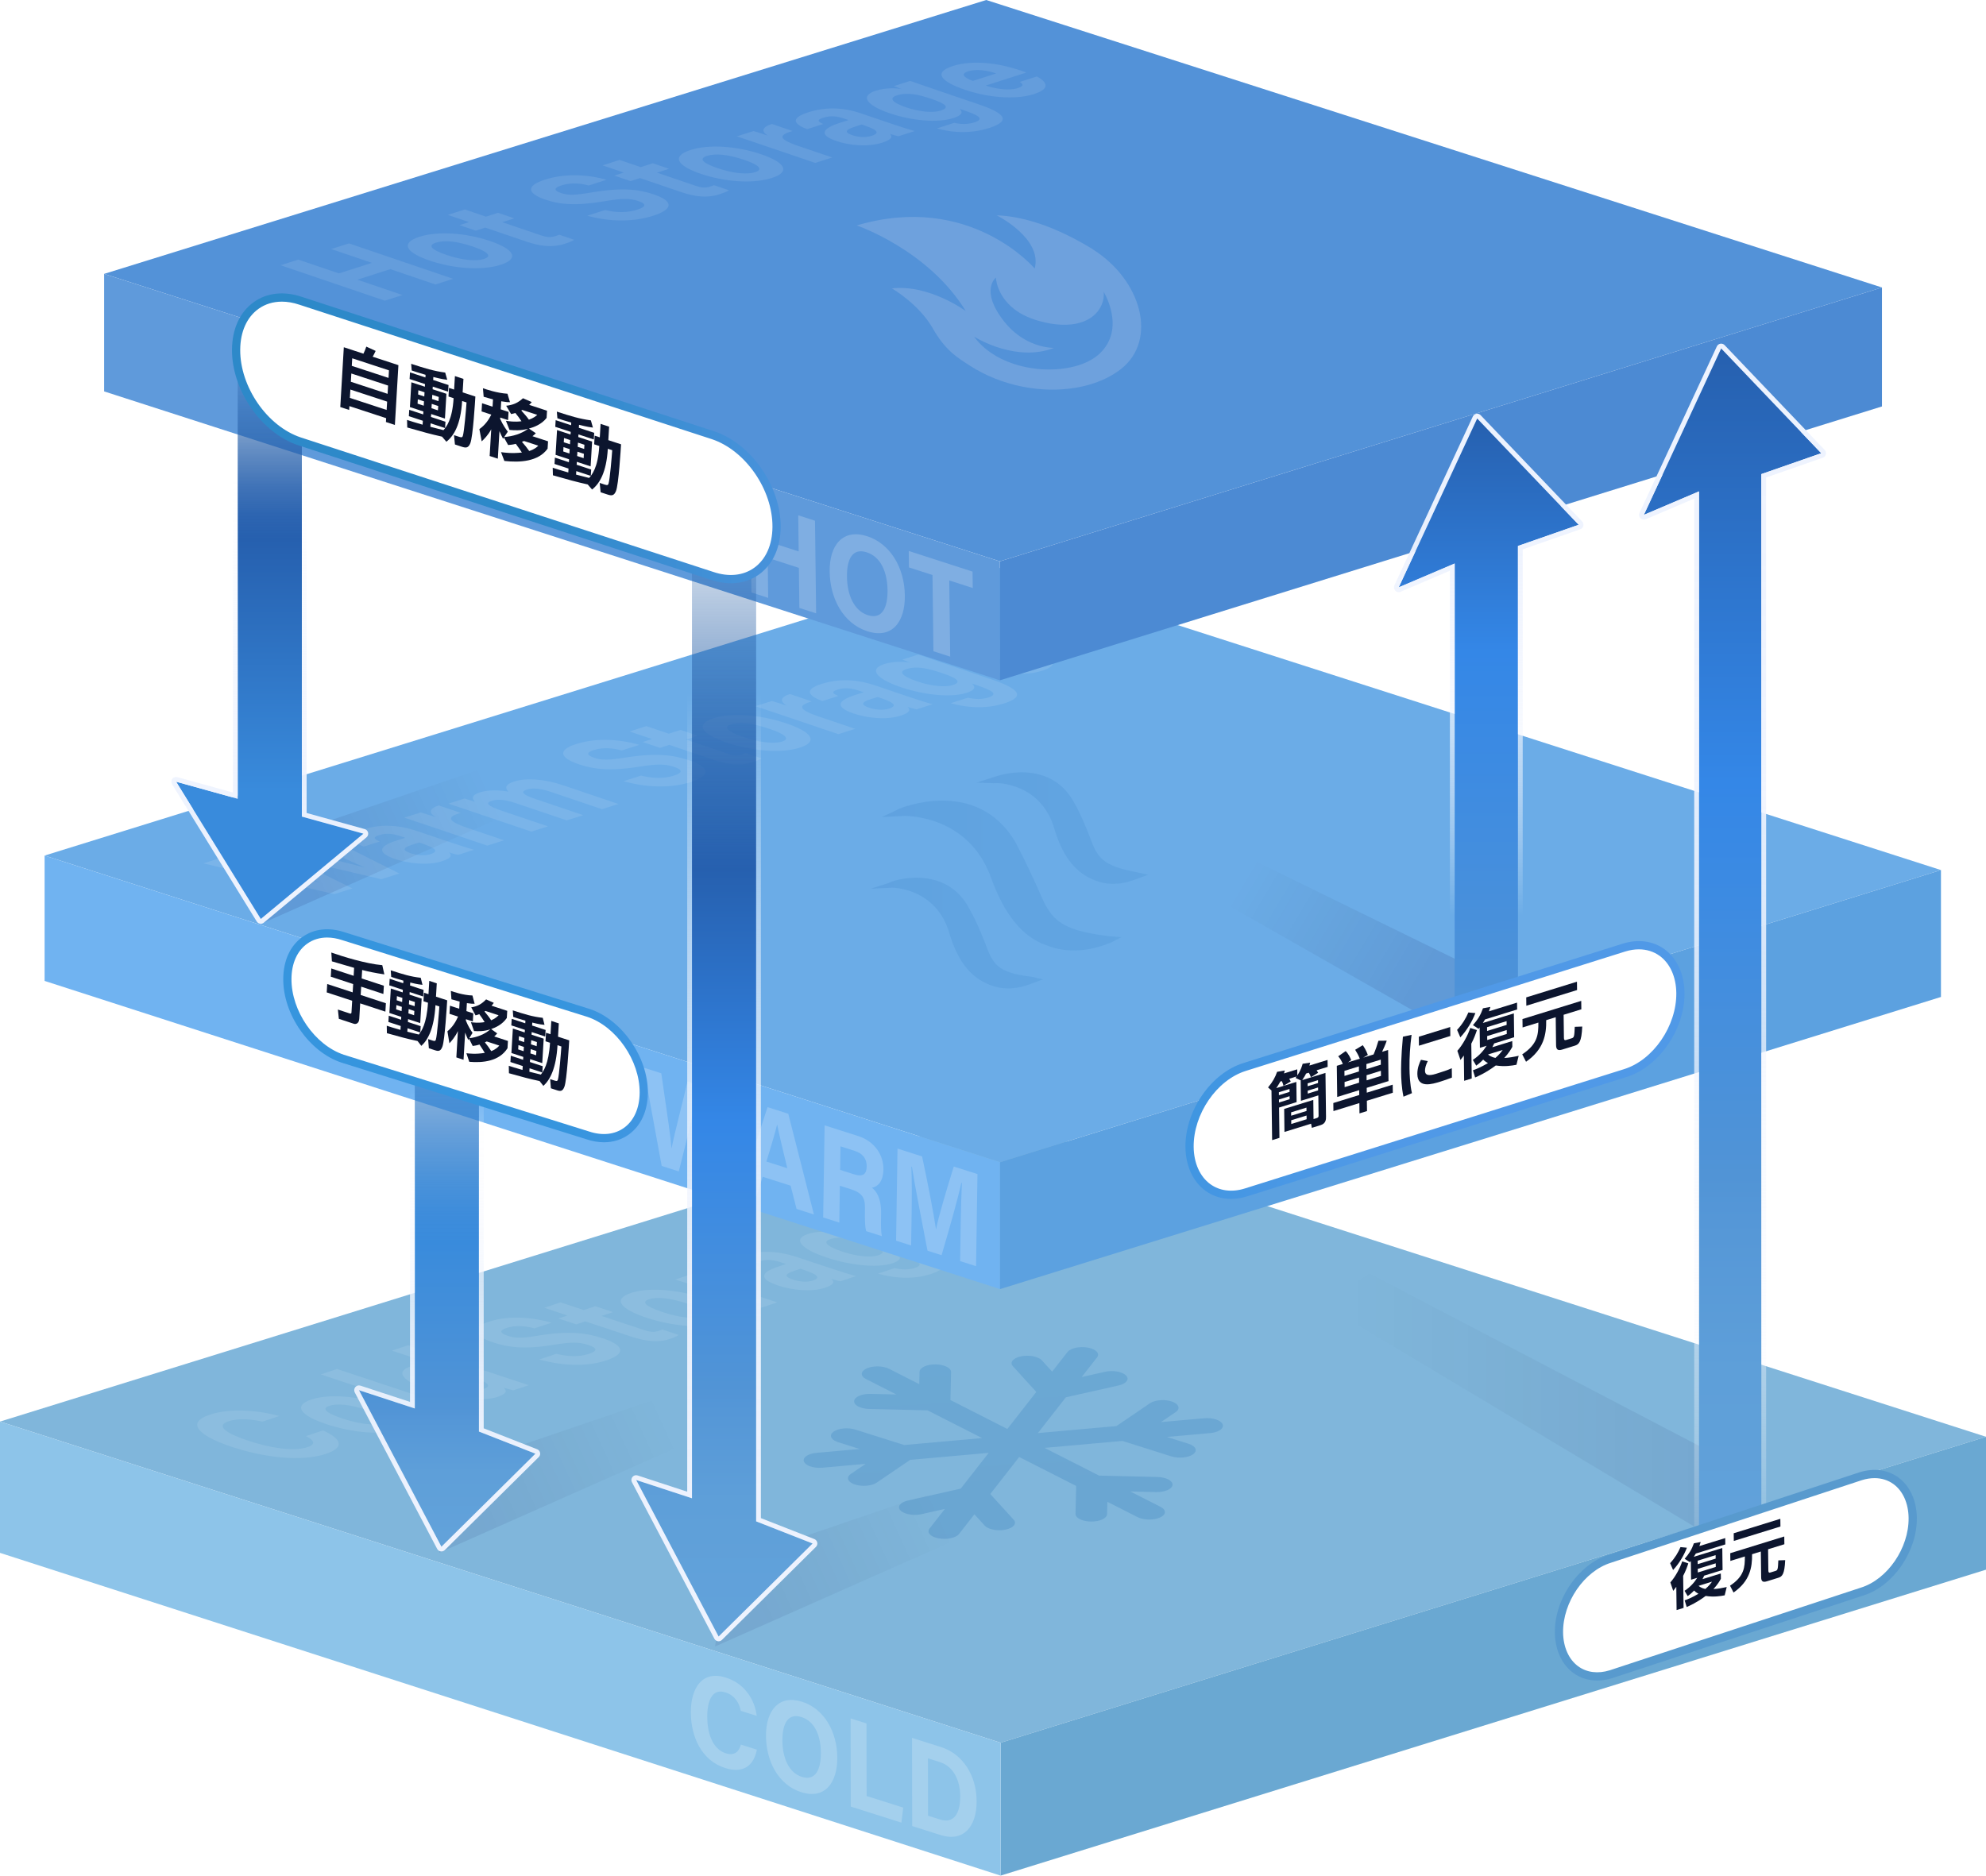 <?xml version="1.0" encoding="UTF-8"?><svg id="_レイヤー_1" xmlns="http://www.w3.org/2000/svg" xmlns:xlink="http://www.w3.org/1999/xlink" viewBox="0 0 373.578 352.885"><defs><style>.cls-1{opacity:.6;}.cls-2{fill:url(#_名称未設定グラデーション_1091-4);}.cls-3{fill:url(#_名称未設定グラデーション_454);}.cls-4{fill:url(#_名称未設定グラデーション_366);}.cls-5{fill:url(#_名称未設定グラデーション_2-2);}.cls-5,.cls-6,.cls-7,.cls-8,.cls-9{opacity:.2;}.cls-10{fill:url(#_名称未設定グラデーション_515-2);}.cls-11{fill:#80b6db;}.cls-6{fill:url(#_名称未設定グラデーション_2-4);}.cls-12{filter:url(#drop-shadow-2);}.cls-13{fill:#4c8ad3;}.cls-14{fill:#fff;}.cls-15{fill:url(#_名称未設定グラデーション_115-2);}.cls-15,.cls-16{opacity:.3;}.cls-17{fill:url(#_名称未設定グラデーション_462);}.cls-18{fill:#5ca1e0;}.cls-19{filter:url(#drop-shadow-4);}.cls-20{fill:url(#_名称未設定グラデーション_408);}.cls-21{fill:#6ea1dd;}.cls-22{fill:url(#_名称未設定グラデーション_115-3);}.cls-22,.cls-23,.cls-24{opacity:.22;}.cls-25{fill:url(#_名称未設定グラデーション_436);}.cls-26{fill:url(#_名称未設定グラデーション_459);}.cls-27{filter:url(#drop-shadow-1);}.cls-28{fill:url(#_名称未設定グラデーション_515);}.cls-7{fill:url(#_名称未設定グラデーション_2-3);}.cls-29{fill:#5392d8;}.cls-30{fill:url(#_名称未設定グラデーション_1091-3);}.cls-31{fill:#6bace7;}.cls-32{fill:#0c152e;}.cls-33{fill:url(#_名称未設定グラデーション_414);}.cls-34{fill:url(#_名称未設定グラデーション_1091);}.cls-35{fill:url(#_名称未設定グラデーション_1091-2);}.cls-36{fill:#8dc4e9;}.cls-16{fill:url(#_名称未設定グラデーション_115);}.cls-37{fill:#6aa8d2;}.cls-38{filter:url(#drop-shadow-3);}.cls-23{fill:url(#_名称未設定グラデーション_115-4);}.cls-39{opacity:.1;}.cls-9{fill:url(#_名称未設定グラデーション_2);}.cls-40{fill:#5f9adb;}.cls-41{fill:url(#_名称未設定グラデーション_465);}.cls-42{fill:#70b3f1;}.cls-24{fill:url(#_名称未設定グラデーション_115-5);}</style><linearGradient id="_名称未設定グラデーション_2" x1="-575.034" y1="137.298" x2="-623.071" y2="94.953" gradientTransform="translate(990.987 487.474) rotate(21.501) scale(1.253 .798) skewX(-26.663)" gradientUnits="userSpaceOnUse"><stop offset="0" stop-color="#145fac"/><stop offset=".995" stop-color="#1b71b9"/></linearGradient><linearGradient id="_名称未設定グラデーション_2-2" x1="165.862" y1="164.727" x2="210.936" y2="164.727" gradientTransform="matrix(1,0,0,1,0,0)" xlink:href="#_名称未設定グラデーション_2"/><linearGradient id="_名称未設定グラデーション_2-3" x1="183.685" y1="155.8" x2="215.966" y2="155.8" gradientTransform="matrix(1,0,0,1,0,0)" xlink:href="#_名称未設定グラデーション_2"/><linearGradient id="_名称未設定グラデーション_2-4" x1="163.767" y1="175.549" x2="196.223" y2="175.549" gradientTransform="matrix(1,0,0,1,0,0)" xlink:href="#_名称未設定グラデーション_2"/><linearGradient id="_名称未設定グラデーション_115" x1="94.418" y1="146.142" x2="55.795" y2="163.764" gradientUnits="userSpaceOnUse"><stop offset=".07" stop-color="#000" stop-opacity="0"/><stop offset="1" stop-color="#00004c" stop-opacity=".35"/></linearGradient><linearGradient id="_名称未設定グラデーション_115-2" x1="2457.828" y1="287.084" x2="2419.205" y2="304.706" gradientTransform="translate(2706.199 141.612) rotate(-173.831) scale(1 -1)" xlink:href="#_名称未設定グラデーション_115"/><linearGradient id="_名称未設定グラデーション_115-3" x1="127.489" y1="264.665" x2="88.866" y2="282.287" xlink:href="#_名称未設定グラデーション_115"/><linearGradient id="_名称未設定グラデーション_115-4" x1="179.388" y1="282.287" x2="140.765" y2="299.908" xlink:href="#_名称未設定グラデーション_115"/><linearGradient id="_名称未設定グラデーション_115-5" x1="248.566" y1="264.241" x2="321.451" y2="264.241" xlink:href="#_名称未設定グラデーション_115"/><linearGradient id="_名称未設定グラデーション_414" x1="50.746" y1="64.517" x2="50.746" y2="172.902" gradientUnits="userSpaceOnUse"><stop offset="0" stop-color="#255ea1" stop-opacity="0"/><stop offset=".046" stop-color="#255ea3" stop-opacity=".206"/><stop offset=".117" stop-color="#255ea7" stop-opacity=".488"/><stop offset=".185" stop-color="#255faa" stop-opacity=".71"/><stop offset=".246" stop-color="#255fad" stop-opacity=".869"/><stop offset=".3" stop-color="#255fae" stop-opacity=".966"/><stop offset=".341" stop-color="#2660af"/><stop offset=".777" stop-color="#398bdc"/></linearGradient><linearGradient id="_名称未設定グラデーション_1091" x1="50.746" y1="63.621" x2="50.746" y2="173.798" gradientUnits="userSpaceOnUse"><stop offset=".194" stop-color="#fff" stop-opacity="0"/><stop offset=".243" stop-color="#fcfdfe" stop-opacity=".139"/><stop offset=".322" stop-color="#f9fafe" stop-opacity=".339"/><stop offset=".404" stop-color="#f6f8fe" stop-opacity=".516"/><stop offset=".489" stop-color="#f3f7fe" stop-opacity=".665"/><stop offset=".577" stop-color="#f1f5fe" stop-opacity=".787"/><stop offset=".668" stop-color="#f0f4fe" stop-opacity=".881"/><stop offset=".764" stop-color="#eef3fe" stop-opacity=".948"/><stop offset=".87" stop-color="#eef3fe" stop-opacity=".987"/><stop offset="1" stop-color="#eef3fe"/></linearGradient><linearGradient id="_名称未設定グラデーション_454" x1="136.259" y1="88.415" x2="136.259" y2="307.9" gradientUnits="userSpaceOnUse"><stop offset="0" stop-color="#255ea1" stop-opacity="0"/><stop offset=".054" stop-color="#255ea3" stop-opacity=".167"/><stop offset=".253" stop-color="#255fab" stop-opacity=".763"/><stop offset=".342" stop-color="#2660af"/><stop offset=".559" stop-color="#3487e7"/><stop offset=".785" stop-color="#5194d6"/><stop offset=".807" stop-color="#5597d7"/><stop offset=".883" stop-color="#5e9fd9"/><stop offset=".983" stop-color="#62a2da"/></linearGradient><linearGradient id="_名称未設定グラデーション_1091-2" x1="136.259" y1="87.518" x2="136.259" y2="308.796" xlink:href="#_名称未設定グラデーション_1091"/><linearGradient id="_名称未設定グラデーション_436" x1="280.038" y1="2275.361" x2="280.038" y2="2159.955" gradientTransform="translate(0 2354.09) scale(1 -1)" gradientUnits="userSpaceOnUse"><stop offset="0" stop-color="#2660af"/><stop offset=".38" stop-color="#3487e7"/><stop offset="1" stop-color="#5194d6"/></linearGradient><linearGradient id="_名称未設定グラデーション_1091-3" x1="280.038" y1="195.031" x2="280.038" y2="77.833" xlink:href="#_名称未設定グラデーション_1091"/><linearGradient id="_名称未設定グラデーション_462" x1="325.902" y1="2288.539" x2="325.902" y2="2054.518" gradientTransform="translate(0 2354.09) scale(1 -1)" gradientUnits="userSpaceOnUse"><stop offset="0" stop-color="#2660af"/><stop offset=".349" stop-color="#3487e7"/><stop offset=".665" stop-color="#5194d6"/><stop offset=".7" stop-color="#5597d7"/><stop offset=".822" stop-color="#5e9fd9"/><stop offset=".983" stop-color="#62a2da"/></linearGradient><linearGradient id="_名称未設定グラデーション_465" x1="325.902" y1="300.468" x2="325.902" y2="64.655" gradientUnits="userSpaceOnUse"><stop offset="0" stop-color="#fff" stop-opacity="0"/><stop offset=".061" stop-color="#fcfdfe" stop-opacity=".139"/><stop offset=".158" stop-color="#f9fafe" stop-opacity=".339"/><stop offset=".261" stop-color="#f6f8fe" stop-opacity=".516"/><stop offset=".366" stop-color="#f3f7fe" stop-opacity=".665"/><stop offset=".475" stop-color="#f1f5fe" stop-opacity=".787"/><stop offset=".588" stop-color="#f0f4fe" stop-opacity=".881"/><stop offset=".708" stop-color="#eef3fe" stop-opacity=".948"/><stop offset=".838" stop-color="#eef3fe" stop-opacity=".987"/><stop offset="1" stop-color="#eef3fe"/></linearGradient><linearGradient id="_名称未設定グラデーション_459" x1="84.119" y1="184.247" x2="84.119" y2="291.002" gradientUnits="userSpaceOnUse"><stop offset="0" stop-color="#255ea1" stop-opacity="0"/><stop offset=".027" stop-color="#2662a6" stop-opacity=".092"/><stop offset=".115" stop-color="#2c6eb6" stop-opacity=".365"/><stop offset=".2" stop-color="#3078c3" stop-opacity=".592"/><stop offset=".279" stop-color="#3480ce" stop-opacity=".769"/><stop offset=".351" stop-color="#3686d5" stop-opacity=".896"/><stop offset=".414" stop-color="#3889da" stop-opacity=".973"/><stop offset=".462" stop-color="#398bdc"/><stop offset=".754" stop-color="#5194d6"/><stop offset=".78" stop-color="#5597d7"/><stop offset=".869" stop-color="#5e9fd9"/><stop offset=".986" stop-color="#62a2da"/></linearGradient><linearGradient id="_名称未設定グラデーション_1091-4" x1="84.119" y1="183.351" x2="84.119" y2="291.898" xlink:href="#_名称未設定グラデーション_1091"/><filter id="drop-shadow-1" x="283.141" y="267.473" width="87" height="58" filterUnits="userSpaceOnUse"><feOffset dx="2" dy="2"/><feGaussianBlur result="blur" stdDeviation="3"/><feFlood flood-color="#000" flood-opacity=".19"/><feComposite in2="blur" operator="in"/><feComposite in="SourceGraphic"/></filter><linearGradient id="_名称未設定グラデーション_408" x1="344.993" y1="710.155" x2="388.114" y2="732.749" gradientTransform="translate(-69.125 -343.066) rotate(-33.592) scale(1.059 .944) skewX(-29.489)" gradientUnits="userSpaceOnUse"><stop offset="0" stop-color="#408dbd"/><stop offset=".355" stop-color="#4a92c4"/><stop offset=".927" stop-color="#589ace"/></linearGradient><filter id="drop-shadow-2" x="213.141" y="167.473" width="113" height="68" filterUnits="userSpaceOnUse"><feOffset dx="2" dy="2"/><feGaussianBlur result="blur-2" stdDeviation="3"/><feFlood flood-color="#000" flood-opacity=".19"/><feComposite in2="blur-2" operator="in"/><feComposite in="SourceGraphic"/></filter><linearGradient id="_名称未設定グラデーション_515" x1="299.444" y1="634.112" x2="358.771" y2="665.197" gradientTransform="translate(-69.125 -343.066) rotate(-33.592) scale(1.059 .944) skewX(-29.489)" gradientUnits="userSpaceOnUse"><stop offset="0" stop-color="#3695de"/><stop offset=".421" stop-color="#4296e2"/><stop offset="1" stop-color="#5099e7"/></linearGradient><filter id="drop-shadow-3" x="44.141" y="165.473" width="87" height="59" filterUnits="userSpaceOnUse"><feOffset dx="3" dy="3"/><feGaussianBlur result="blur-3" stdDeviation="3"/><feFlood flood-color="#000" flood-opacity=".19"/><feComposite in2="blur-3" operator="in"/><feComposite in="SourceGraphic"/></filter><linearGradient id="_名称未設定グラデーション_515-2" x1="103.011" y1="185.914" x2="145.104" y2="185.914" gradientTransform="matrix(1,0,0,1,0,0)" xlink:href="#_名称未設定グラデーション_515"/><filter id="drop-shadow-4" x="34.141" y="45.473" width="122" height="74" filterUnits="userSpaceOnUse"><feOffset dx="3" dy="3"/><feGaussianBlur result="blur-4" stdDeviation="3"/><feFlood flood-color="#000" flood-opacity=".19"/><feComposite in2="blur-4" operator="in"/><feComposite in="SourceGraphic"/></filter><linearGradient id="_名称未設定グラデーション_366" x1="97.093" y1="116.926" x2="160.437" y2="116.926" gradientUnits="userSpaceOnUse"><stop offset="0" stop-color="#2d89c9"/><stop offset=".545" stop-color="#4290d7"/><stop offset="1" stop-color="#5095e1"/></linearGradient></defs><polygon class="cls-11" points="185.36 209.899 0 267.461 188.218 327.881 373.578 270.319 185.36 209.899"/><polygon class="cls-37" points="188.218 352.885 188.218 327.881 373.578 270.319 373.578 295.323 188.218 352.885"/><polygon class="cls-36" points="0 267.461 0 292.161 188.218 352.885 188.218 327.881 0 267.461"/><g class="cls-8"><path class="cls-14" d="M142.373,329.186c-.551,2.918-2.49,4.557-5.953,3.459-4.382-1.391-6.46-5.77-6.47-10.491-.008-4.549,2.121-7.946,6.581-6.532,3.682,1.168,5.471,4.326,5.813,7.208l-2.99-.948c-.29-1.372-1.034-2.88-2.913-3.477-2.465-.781-3.412,1.578-3.405,4.597.005,2.807.837,6.023,3.509,6.871,1.949.617,2.562-.756,2.821-1.641l3.007.953Z"/><path class="cls-14" d="M157.497,330.747c.01,4.618-2.295,7.861-6.782,6.438-4.341-1.376-6.616-5.881-6.626-10.634-.01-4.828,2.492-7.741,6.786-6.379,4.043,1.281,6.611,5.496,6.621,10.575ZM147.177,327.458c.006,3.24,1.195,6.066,3.645,6.842,2.659.843,3.595-1.531,3.588-4.487-.006-3.139-1.082-5.945-3.658-6.763-2.497-.792-3.582,1.177-3.575,4.408Z"/><path class="cls-14" d="M160,323.306l2.99.947.027,13.652,6.885,2.183-.337,2.832-9.533-3.023-.032-16.591Z"/><path class="cls-14" d="M171.554,326.969l5.482,1.739c4.026,1.276,6.664,5.292,6.673,10.2.01,4.837-2.54,7.693-6.767,6.352l-5.356-1.698-.032-16.593ZM174.571,341.611l2.24.711c2.649.84,3.817-1.155,3.811-4.385-.005-2.711-1.106-5.547-3.814-6.406l-2.258-.716.021,10.796Z"/></g><path class="cls-9" d="M218.306,283.503l-5.695-2.896,4.857.115c1.637.039,3.02-.565,3.09-1.348.071-.783-1.203-1.448-2.837-1.488l-10.976-.261-10.264-5.219,14.652-1.307,9.198,2.905c1.374.432,3.208.254,4.105-.399.897-.653.5-1.541-.861-1.968l-4.069-1.285,8.127-.725c1.61-.144,2.663-.884,2.352-1.656-.315-.773-1.865-1.281-3.474-1.137l-8.134.726,2.788-1.898c.938-.64.569-1.521-.73-1.979-1.344-.453-3.192-.304-4.13.336l-6.302,4.288-14.775,1.318,5.261-6.731,9.921-2.23c1.479-.331,2.103-1.178,1.401-1.888-.705-.708-2.471-1.017-3.953-.683l-4.389.986,2.897-3.706c.573-.731-.198-1.552-1.741-1.832-1.531-.279-3.246.089-3.814.822l-2.894,3.704-1.946-2.138c-.662-.717-2.407-1.054-3.905-.744-1.503.309-2.186,1.145-1.528,1.865l4.399,4.832-5.447,6.969-10.708-5.447.123-5.259c.017-.785-1.295-1.431-2.931-1.446-1.639-.013-2.98.611-2.997,1.395l-.053,2.327-5.695-2.896c-1.117-.569-3.004-.604-4.196-.067-1.188.535-1.242,1.434-.113,2.008l5.695,2.896-4.857-.115c-1.637-.039-3.02.565-3.09,1.348-.039.465.389.888,1.091,1.165.477.188,1.085.308,1.746.324l10.976.261,10.264,5.219-14.652,1.307-9.198-2.905c-1.37-.434-3.208-.254-4.105.399-.838.61-.556,1.42.606,1.877.079.031.162.064.255.091l4.069,1.285-8.134.726c-1.61.144-2.663.884-2.352,1.656.136.338.513.629,1.032.834.656.258,1.542.382,2.438.301l8.134-.726-2.788,1.898c-.895.611-.642,1.445.549,1.915.058.023.116.046.177.063,1.344.453,3.192.304,4.13-.336l6.302-4.288,14.775-1.318-5.265,6.733-9.921,2.23c-1.479.331-2.107,1.176-1.401,1.888.193.195.472.362.8.491.859.338,2.082.432,3.153.193l4.389-.986-2.897,3.706c-.459.584-.054,1.224.901,1.6.245.096.528.175.84.232,1.531.279,3.246-.089,3.814-.822l2.897-3.706,1.947,2.138c.197.214.486.394.843.534.834.329,2.012.428,3.066.211,1.503-.309,2.186-1.145,1.528-1.865l-4.403-4.834,5.443-6.967,10.713,5.448-.119,5.257c-.012.449.42.854,1.092,1.119.502.198,1.141.32,1.842.325,1.639.013,2.98-.611,3.001-1.394l.057-2.325,5.695,2.896c.089.045.186.086.281.124,1.137.448,2.82.436,3.915-.057,1.188-.535,1.242-1.434.113-2.008h0Z"/><g class="cls-39"><path class="cls-14" d="M60.755,269.124c3.402,1.523,4.244,3.176.562,4.404-4.661,1.553-11.667.695-17.761-1.325-5.868-1.948-8.853-4.449-4.108-6.031,3.914-1.305,9.157-.827,13.096.24l-3.179,1.06c-1.957-.446-4.389-.727-6.385-.062-2.622.874-.2,2.35,3.695,3.642,3.618,1.201,8.309,2.172,11.15,1.225,2.073-.691.705-1.582-.266-2.088l3.198-1.066Z"/><path class="cls-14" d="M72.3,264.3c4.863,1.613,6.441,3.466,2.945,4.632-3.423,1.141-8.976.629-13.778-.964-4.958-1.645-6.401-3.494-2.896-4.662,3.249-1.084,8.688-.676,13.729.995ZM64.515,266.916c3.096,1.026,5.84,1.33,7.312.839,1.496-.498.495-1.384-2.57-2.401-3.364-1.115-5.803-1.36-7.326-.853-1.416.473-.815,1.287,2.584,2.415Z"/><path class="cls-14" d="M82.994,266.101l-22.668-7.52,3.055-1.018,22.668,7.52-3.055,1.018Z"/><path class="cls-14" d="M76.78,253.094l18.251,6.056c1.464.484,2.947.977,4.439,1.458l-2.937.98c-.546-.14-1.435-.396-1.822-.511.734.597.571,1.174-1.077,1.723-2.791.931-7.829.441-12.844-1.222-4.949-1.642-6.654-3.462-3.529-4.505,1.588-.53,3.256-.543,4.221-.385l-7.759-2.575,3.057-1.02ZM83.81,260.493c3.135,1.039,5.669,1.322,7.165.824,2.102-.7-.21-1.628-2.52-2.395-2.746-.912-5.093-1.513-7.09-.847-1.604.535-.59,1.408,2.446,2.417Z"/><path class="cls-14" d="M104.631,254.714c2.482.601,4.487.56,6.19-.006,1.696-.566,1.445-1.131-.124-1.652-1.741-.578-3.208-.592-6.57-.037-5.369.88-8.481.506-11.371-.453-3.73-1.238-4.347-2.716-.866-3.876,3.902-1.302,8.511-.805,11.851.162l-3.203,1.068c-1.467-.387-3.4-.694-5.294-.062-1.29.43-1.294.947.228,1.451,1.489.495,2.719.487,5.892-.04,5.747-.939,9.001-.482,12.018.519,3.908,1.297,4.559,2.863.673,4.159-3.731,1.243-8.37,1.012-12.626-.167l3.201-1.066Z"/><path class="cls-14" d="M105.037,248.061l1.701-.566-4.354-1.445,3.057-1.018,4.354,1.443,2.162-.719,3.345,1.109-2.162.721,7.934,2.63c1.219.406,1.948.479,2.859.173.17-.056.465-.156.649-.248l3.058,1.015c-.306.302-1.13.582-1.746.788-2.153.718-4.543.399-7.353-.535l-8.459-2.805-1.701.568-3.345-1.111Z"/><path class="cls-14" d="M132.442,244.251c4.863,1.613,6.441,3.466,2.945,4.632-3.423,1.141-8.976.627-13.778-.966-4.958-1.644-6.401-3.493-2.896-4.662,3.249-1.082,8.688-.676,13.729.996ZM124.658,246.866c3.096,1.026,5.84,1.329,7.312.839,1.496-.5.495-1.386-2.57-2.401-3.364-1.117-5.805-1.36-7.326-.853-1.418.471-.815,1.287,2.584,2.415Z"/><path class="cls-14" d="M131.422,242.166c-1.598-.53-3.02-1.001-4.382-1.438l2.998-1.001c.398.107,2.037.622,2.902.91-1.354-.772-1.516-1.609.347-2.24l4.245,1.408c-2.301.711-2.756,1.442,1.652,2.902l7.008,2.326-3.055,1.018-11.714-3.886Z"/><path class="cls-14" d="M156.703,238.766c1.531.508,3.851,1.22,4.303,1.329l-2.918.974c-.406-.076-1.314-.337-1.726-.471.503.433.794,1.028-1.16,1.68-2.659.886-6.328.415-8.823-.412-3.663-1.214-3.332-2.447-.095-3.526.539-.18,1.205-.401,1.575-.525l-.983-.326c-1.146-.379-2.552-.657-3.968-.185-1.29.43-.77.789.251,1.222l-2.906.967c-2.692-1.002-3.79-2.174-.406-3.283,2.98-.977,6.273-.956,10.101.313l6.756,2.242ZM150.56,238.71c-.256.084-.842.28-1.246.414-1.839.614-1.706,1.114-.153,1.628,1.165.387,2.632.547,3.731.181,1.941-.648.213-1.38-1.909-2.083l-.423-.14Z"/><path class="cls-14" d="M172.233,235.05c5.159,1.711,7.116,3.23,2.937,4.622-4.031,1.345-8.102.522-10.023-.046l3.114-1.037c1.321.296,2.629.358,3.808-.035,1.983-.662.595-1.37-2.555-2.415l-.767-.255c.813.652.769,1.246-.851,1.787-2.909.969-8.032.371-12.357-1.065-5.025-1.668-6.398-3.494-3.636-4.416,1.892-.632,3.978-.463,4.895-.271-.412-.151-1.313-.501-1.555-.595l2.898-.966c1.415.481,3.044,1.025,4.587,1.537l9.506,3.154ZM158.479,235.494c2.766.918,5.348,1.142,6.701.692,1.838-.614.488-1.388-2.21-2.282-2.702-.897-4.885-1.403-6.825-.757-1.325.442-.877,1.283,2.334,2.347Z"/><path class="cls-14" d="M172.857,231.429c2.013.668,4.67,1.088,6.19.582,1.273-.425.894-.792.21-1.212l3.058-1.018c1.58.783,3.604,2.256.137,3.412-3.636,1.212-9.172.425-13.388-.974-5.044-1.672-6.866-3.459-3.321-4.642,3.79-1.263,9.071-.368,13.084.963.544.181.897.298,1.314.461l-7.285,2.428ZM174.386,229.102c-1.89-.614-3.981-.964-5.471-.468-1.464.487-.579,1.171,1.271,1.868l4.199-1.4Z"/></g><polygon class="cls-31" points="185.383 106.005 8.39 160.968 188.112 218.661 365.105 163.697 185.383 106.005"/><polygon class="cls-42" points="8.39 160.968 8.39 184.553 188.112 242.536 188.112 218.661 8.39 160.968"/><g class="cls-8"><path class="cls-14" d="M124.467,219.366l-3.391-18.495,3.316,1.058c1.222,8.39,1.781,12.117,1.919,14.077l.021.006c.597-3.007,2.078-8.597,2.98-12.515l2.793.889c.687,3.561,2.037,10.747,2.454,14.068l.022.006c.536-3.663,2.053-9.924,2.598-12.454l3.019.961-4.163,16.087-3.217-1.026c-.699-4.078-1.873-10.08-2.334-13.21l-.022-.008c-.57,2.918-1.956,8.338-2.777,11.581l-3.217-1.026Z"/><path class="cls-14" d="M143.468,221.404l-1.182,3.644-3.055-.974,5.149-15.772,3.902,1.244,4.823,18.951-3.267-1.041-1.119-4.379-5.251-1.674ZM148.096,219.792c-.963-3.981-1.578-6.526-1.898-8.193l-.022-.006c-.382,1.594-1.141,4.085-2.008,6.947l3.929,1.252Z"/><path class="cls-14" d="M157.987,223.086l-.107,6.936-3.036-.969.269-17.327,6.314,2.013c3.133.999,4.79,3.618,4.748,6.295-.037,2.325-1.109,3.248-2.154,3.432.708.544,1.768,1.781,1.718,4.882l-.013.856c-.019,1.165-.029,2.495.156,3.369l-2.945-.939c-.242-.835-.269-2.147-.24-3.986l.003-.253c.03-1.895-.353-2.918-2.668-3.657l-2.045-.652ZM158.035,220.104l2.605.831c1.701.543,2.369-.029,2.392-1.478.022-1.41-.729-2.441-2.248-2.926l-2.68-.854-.068,4.428Z"/><path class="cls-14" d="M180.703,230.767c.046-2.955.137-6.258.231-8.196l-.1-.032c-.73,3.321-2.256,8.635-3.719,13.616l-2.646-.843c-.975-5.074-2.36-12.123-2.936-15.786l-.097-.03c.091,2.072.095,5.657.049,8.627l-.095,6.207-2.832-.902.269-17.328,4.624,1.475c1.05,4.883,2.218,10.965,2.61,13.684l.024.008c.387-2.166,2.061-7.735,3.327-11.792l4.457,1.421-.269,17.328-2.996-.956.1-6.5Z"/></g><g class="cls-39"><path class="cls-14" d="M62.883,168.229l-24.624-5.792,3.507-1.114c10.963,2.773,15.842,3.997,18.302,4.715l.022-.008c-3.235-1.472-8.986-4.382-13.115-6.358l2.955-.939c4.766,1.098,14.356,3.334,18.647,4.462l.022-.006c-4.064-1.706-10.605-4.901-13.299-6.161l3.195-1.014,16.633,8.328-3.407,1.08c-5.394-1.298-13.439-3.144-17.53-4.175l-.022.006c3.143,1.424,8.752,4.223,12.119,5.894l-3.405,1.082Z"/><path class="cls-14" d="M84.996,158.571c1.483.503,3.735,1.206,4.177,1.313l-3.022.959c-.393-.076-1.283-.334-1.68-.465.461.426.694,1.015-1.327,1.656-2.753.874-6.384.407-8.803-.411-3.545-1.2-3.095-2.417.253-3.48.559-.177,1.248-.396,1.631-.517l-.952-.323c-1.111-.376-2.492-.649-3.959-.185-1.335.423-.85.778.132,1.206l-3.007.955c-2.597-.99-3.582-2.148-.084-3.241,3.087-.963,6.381-.937,10.088.317l6.553,2.215ZM78.843,158.512c-.263.083-.87.275-1.287.409-1.906.605-1.817,1.098-.315,1.606,1.127.382,2.587.541,3.723.18,2.008-.636.348-1.359-1.711-2.056l-.411-.138Z"/><path class="cls-14" d="M80.302,155.256c-1.55-.525-2.928-.988-4.249-1.424l3.101-.983c.391.105,1.979.614,2.816.897-1.275-.761-1.359-1.588.566-2.209l4.118,1.392c-2.372.7-2.902,1.421,1.368,2.866l6.791,2.298-3.162,1.002-11.352-3.84Z"/><path class="cls-14" d="M88.385,152.553c-1.349-.457-2.686-.909-4.038-1.353l3.023-.961c.42.118,1.356.391,1.976.592-.579-.578-.721-1.227.955-1.758,1.644-.522,3.707-.415,5.321-.134-.606-.643-.719-1.327,1.144-1.919,1.991-.632,5.291-.584,9.342.786l10.219,3.458-3.084.979-9.694-3.279c-1.41-.476-3.157-.823-4.451-.412-1.343.426-.687.995,1.699,1.801l8.908,3.014-3.1.983-9.531-3.224c-1.617-.547-3.213-.896-4.564-.466-1.286.407-.816.966,1.857,1.87l8.701,2.944-3.122.991-11.562-3.911Z"/><path class="cls-14" d="M120.586,145.924c2.43.595,4.439.555,6.201-.003,1.755-.557,1.561-1.115.04-1.629-1.687-.571-3.152-.586-6.58-.04-5.467.866-8.546.495-11.347-.452-3.615-1.225-4.086-2.684-.485-3.827,4.038-1.283,8.607-.791,11.861.167l-3.313,1.052c-1.438-.382-3.343-.687-5.305-.065-1.333.423-1.386.934.088,1.434,1.442.487,2.672.481,5.908-.037,5.846-.923,9.062-.471,11.987.517,3.79,1.283,4.287,2.829.266,4.105-3.862,1.225-8.486.993-12.634-.17l3.314-1.052Z"/><path class="cls-14" d="M120.879,139.604l1.76-.56-4.217-1.426,3.162-1.004,4.217,1.427,2.237-.71,3.243,1.098-2.237.71,7.689,2.6c1.181.399,1.906.471,2.85.172.177-.056.481-.154.671-.245l2.966,1.004c-.334.298-1.187.573-1.825.775-2.229.708-4.591.391-7.318-.531l-8.195-2.772-1.76.56-3.243-1.098Z"/><path class="cls-14" d="M147.934,136.103c4.716,1.594,6.115,3.424,2.498,4.572-3.542,1.125-9.059.614-13.705-.958-4.809-1.628-6.077-3.453-2.45-4.603,3.362-1.068,8.772-.662,13.657.99ZM139.881,138.681c2.998,1.014,5.72,1.314,7.243.831,1.548-.492.629-1.365-2.341-2.371-3.262-1.104-5.681-1.346-7.254-.847-1.467.466-.945,1.271,2.352,2.387Z"/><path class="cls-14" d="M146.348,134.291c-1.55-.524-2.928-.988-4.249-1.424l3.101-.983c.391.105,1.979.614,2.816.897-1.275-.761-1.359-1.588.566-2.209l4.118,1.394c-2.372.699-2.902,1.419,1.368,2.864l6.791,2.298-3.162,1.002-11.352-3.84Z"/><path class="cls-14" d="M171.239,131.194c1.483.501,3.736,1.206,4.177,1.313l-3.02.958c-.393-.075-1.283-.333-1.68-.465.461.428.694,1.015-1.327,1.658-2.753.872-6.384.407-8.803-.411-3.545-1.201-3.096-2.417.253-3.482.559-.177,1.246-.395,1.631-.517l-.952-.321c-1.111-.376-2.492-.651-3.959-.185-1.335.423-.85.778.132,1.205l-3.007.955c-2.598-.99-3.582-2.148-.086-3.24,3.089-.963,6.381-.939,10.088.315l6.553,2.217ZM165.087,131.135c-.263.083-.872.275-1.289.407-1.905.605-1.816,1.098-.313,1.607,1.127.382,2.586.541,3.722.18,2.01-.638.35-1.36-1.709-2.057l-.411-.137Z"/><path class="cls-14" d="M186.392,127.778c5.003,1.693,6.814,3.192,2.487,4.565-4.169,1.322-8.171.509-10.036-.051l3.222-1.023c1.29.293,2.602.356,3.82-.032,2.051-.651.726-1.351-2.326-2.385l-.741-.25c.748.643.646,1.228-1.031,1.76-3.009.955-8.085.363-12.27-1.053-4.872-1.648-6.07-3.454-3.214-4.361,1.959-.622,4.034-.455,4.931-.264-.396-.15-1.265-.495-1.497-.589l2.998-.952c1.37.476,2.948,1.014,4.447,1.52l9.21,3.116ZM172.569,128.212c2.68.905,5.243,1.13,6.643.686,1.903-.605.629-1.37-1.987-2.253-2.622-.888-4.758-1.389-6.764-.751-1.373.434-1.007,1.265,2.108,2.318Z"/><path class="cls-14" d="M186.602,124.452c1.949.659,4.572,1.076,6.145.576,1.316-.417.972-.78.328-1.195l3.165-1.006c1.504.775,3.388,2.231-.199,3.369-3.76,1.193-9.231.414-13.317-.967-4.888-1.655-6.541-3.418-2.874-4.583,3.922-1.244,9.124-.36,13.013.958.528.178.872.293,1.275.457l-7.536,2.392ZM188.363,122.156c-1.835-.606-3.894-.955-5.434-.465-1.515.481-.699,1.157,1.092,1.844l4.342-1.38Z"/></g><polygon class="cls-18" points="188.112 242.536 188.112 218.661 365.105 163.697 365.105 187.572 188.112 242.536"/><polygon class="cls-29" points="185.518 0 19.587 51.528 188.076 105.615 354.007 54.086 185.518 0"/><polygon class="cls-40" points="19.587 51.528 19.587 73.639 188.076 127.998 188.076 105.615 19.587 51.528"/><polygon class="cls-13" points="188.076 127.998 188.076 105.615 354.007 54.086 354.007 76.47 188.076 127.998"/><g class="cls-8"><path class="cls-14" d="M141.133,94.038l3.152,1.018.083,6.798,5.868,1.895-.083-6.798,3.152,1.018.213,17.43-3.152-1.018-.092-7.542-5.868-1.895.092,7.542-3.152-1.018-.213-17.43Z"/><path class="cls-14" d="M170.208,112.049c.059,4.853-2.326,8.242-7.063,6.712-4.576-1.478-7.02-6.226-7.081-11.22-.062-5.073,2.536-8.114,7.065-6.651,4.266,1.378,7.014,5.824,7.079,11.159ZM159.318,108.516c.043,3.404,1.322,6.382,3.908,7.216,2.805.907,3.763-1.582,3.725-4.688-.04-3.297-1.201-6.253-3.919-7.132-2.635-.851-3.755,1.209-3.714,4.603Z"/><path class="cls-14" d="M175.408,108.184l-4.431-1.43-.038-3.089,12.002,3.876.038,3.089-4.416-1.426.175,14.341-3.155-1.018-.175-14.343Z"/></g><g class="cls-39"><path class="cls-14" d="M52.779,49.906l3.329-1.066,7.647,2.598,6.193-1.983-7.647-2.598,3.33-1.066,19.607,6.666-3.33,1.066-8.487-2.885-6.193,1.983,8.487,2.885-3.329,1.066-19.607-6.666Z"/><path class="cls-14" d="M92.198,45.35c4.452,1.515,5.638,3.297,1.976,4.47-3.587,1.147-8.936.711-13.328-.784-4.541-1.543-5.591-3.324-1.922-4.498,3.402-1.09,8.662-.756,13.274.813ZM84.046,47.981c2.832.963,5.467,1.227,7.009.734,1.564-.501.756-1.351-2.051-2.306-3.077-1.047-5.426-1.259-7.02-.748-1.483.476-1.05,1.262,2.062,2.32Z"/><path class="cls-14" d="M86.437,42.356l1.782-.57-3.988-1.356,3.198-1.025,3.988,1.356,2.264-.726,3.061,1.044-2.264.724,7.265,2.47c1.114.379,1.822.441,2.777.135.177-.056.481-.158.679-.248l2.804.953c-.361.296-1.225.578-1.871.784-2.255.722-4.535.436-7.106-.438l-7.746-2.633-1.782.571-3.061-1.042Z"/><path class="cls-14" d="M113.814,39.514c2.318.557,4.293.496,6.074-.075,1.779-.568,1.644-1.117.208-1.604-1.598-.543-3.031-.541-6.446.037-5.437.917-8.414.589-11.062-.312-3.418-1.162-3.73-2.594-.088-3.76,4.089-1.31,8.515-.878,11.603.024l-3.354,1.074c-1.367-.358-3.201-.635-5.187,0-1.351.433-1.453.936-.062,1.408,1.365.465,2.57.442,5.79-.103,5.825-.977,8.927-.57,11.689.369,3.58,1.217,3.91,2.732-.159,4.035-3.91,1.252-8.417,1.077-12.359-.019l3.353-1.074Z"/><path class="cls-14" d="M115.544,33.038l1.782-.57-3.988-1.356,3.198-1.025,3.988,1.356,2.264-.726,3.061,1.042-2.264.726,7.265,2.47c1.114.379,1.822.441,2.777.135.177-.057.482-.159.679-.25l2.804.955c-.361.296-1.225.578-1.87.784-2.255.721-4.537.436-7.108-.438l-7.746-2.633-1.782.571-3.061-1.042Z"/><path class="cls-14" d="M143.194,29.025c4.452,1.513,5.638,3.297,1.976,4.468-3.585,1.149-8.935.711-13.326-.783-4.541-1.543-5.591-3.326-1.922-4.5,3.402-1.088,8.661-.754,13.272.815ZM135.044,31.655c2.832.963,5.466,1.227,7.008.734,1.566-.503.756-1.353-2.051-2.306-3.077-1.047-5.426-1.259-7.02-.749-1.483.476-1.049,1.263,2.064,2.322Z"/><path class="cls-14" d="M142.618,27.006c-1.461-.496-2.762-.937-4.015-1.351l3.139-1.004c.372.099,1.871.581,2.667.851-1.173-.735-1.173-1.547.784-2.18l3.886,1.321c-2.398.716-2.99,1.432,1.045,2.804l6.419,2.182-3.198,1.025-10.728-3.647Z"/><path class="cls-14" d="M168.106,23.416c1.4.477,3.536,1.144,3.959,1.243l-3.057.979c-.382-.07-1.225-.312-1.599-.436.406.415.573.99-1.47,1.644-2.788.893-6.296.477-8.581-.299-3.354-1.141-2.781-2.344.606-3.429.563-.18,1.262-.404,1.648-.528l-.901-.306c-1.047-.356-2.369-.611-3.854-.135-1.351.433-.918.775.002,1.185l-3.044.974c-2.439-.945-3.284-2.07.255-3.187,3.117-.983,6.343-.999,9.846.193l6.19,2.104ZM162.088,23.429c-.266.086-.882.283-1.303.418-1.929.617-1.894,1.101-.474,1.583,1.066.363,2.474.503,3.625.135,2.034-.652.485-1.343-1.459-2.005l-.388-.132Z"/><path class="cls-14" d="M184.089,19.626c4.726,1.606,6.346,3.06,1.968,4.462-4.22,1.351-8.055.597-9.826.068l3.262-1.044c1.233.271,2.509.318,3.743-.076,2.078-.665.856-1.34-2.027-2.32l-.703-.239c.67.624.509,1.201-1.189,1.744-3.044.975-7.959.45-11.915-.894-4.602-1.564-5.585-3.327-2.695-4.253,1.983-.635,3.999-.495,4.858-.317-.376-.143-1.192-.474-1.408-.563l3.034-.971c1.292.452,2.781.963,4.198,1.445l8.701,2.958ZM170.508,20.213c2.53.861,5.02,1.05,6.435.597,1.927-.616.757-1.354-1.715-2.194-2.476-.842-4.517-1.31-6.548-.66-1.389.446-1.112,1.257,1.828,2.258Z"/><path class="cls-14" d="M185.431,16.098c1.846.624,4.369,1.004,5.962.493,1.333-.426,1.033-.78.444-1.181l3.203-1.025c1.391.745,3.089,2.154-.543,3.316-3.806,1.219-9.083.516-12.943-.797-4.621-1.571-6.055-3.286-2.342-4.474,3.97-1.271,8.971-.46,12.647.789.496.17.821.278,1.201.434l-7.63,2.444ZM187.391,13.816c-1.734-.576-3.712-.893-5.272-.395-1.534.492-.805,1.147.875,1.803l4.396-1.408Z"/></g><path class="cls-21" d="M175.463,61.787c2.407,4.221,4.683,5.521,6.922,6.976,6.049,3.921,13.609,5.273,20.001,4.184,1.154-.196,2.266-.471,3.319-.825,1.972-.657,3.756-1.568,5.25-2.766,6.774-5.43,3.848-16.618-5.414-22.462-.127-.08.09.04-.037-.041-1.034-.642-2.443-1.431-3.52-1.997-4.783-2.499-9.888-4.193-14.49-4.343,0,0,8.646,4.334,7.138,10.011,0,0-12.148-14.43-33.471-8.111,0,0,13.445,4.577,20.506,16.108,0,0-6.866-5.06-13.905-4.265,0,0,5.054,2.898,7.71,7.536l-.01-.006ZM199.595,69.398c-5.824.648-12.889-1.255-16.362-6.064,0,0,6.763,4.33,13.617,2.576.473-.127.952-.272,1.429-.459,0,0-.783.025-1.972-.226-1.918-.41-4.897-1.552-7.428-4.749-4.627-5.86-1.544-8.247-1.544-8.247,0,0,.082,3.283,3.394,5.882,1.363,1.079,3.3,2.02,5.988,2.583.239.047.456.111.702.152,7.771,1.35,10.509-2.918,10.196-5.931,0,0,4.243,6.896-.773,11.617-.99.934-2.322,1.652-3.837,2.151-1.063.348-2.209.58-3.41.716h0Z"/><g class="cls-1"><path class="cls-5" d="M169.203,152.138l-3.341,1.588,3.695-.18c.469-.118,12.61-.426,16.907,11.71,2.413,6.625,5.761,11.02,10.397,12.598,6.103,2.456,11.848-.484,12.317-.601l1.758-.941-2.288-.173c-10.031-1.22-11.09-3.447-13.56-9.31-1.059-2.228-2.235-4.924-4.116-8.441-7.347-12.367-21.768-6.249-21.768-6.249Z"/><path class="cls-7" d="M187.144,146.134l-3.459,1.119,3.52.113c.469-.118,8.74.048,11.155,8.667,1.472,4.867,3.705,7.797,6.815,9.259,4.284,2.165,8.27.166,8.74.048l2.052-.765-2.112-.467c-6.806-1.282-7.452-2.865-8.983-6.969-.647-1.583-1.412-3.635-2.764-6.038-4.703-8.792-14.963-4.967-14.963-4.967Z"/><path class="cls-6" d="M167.226,166.1l-3.459,1.119,3.695-.18c.469-.118,8.74.048,11.155,8.667,1.472,4.867,3.705,7.796,6.815,9.259,4.284,2.165,8.27.166,8.74.048l2.052-.765-2.112-.467c-6.688-.813-7.335-2.396-8.865-6.5-.647-1.583-1.412-3.635-2.764-6.038-4.527-9.086-15.081-5.437-15.256-5.143Z"/></g><polyline class="cls-16" points="49.54 173.626 102.646 150.09 94.438 143.331 51.953 157.815 49.54 173.626 49.54 173.626"/><polyline class="cls-15" points="273.068 194.265 223.189 165.872 232.075 160.034 280.068 183.523 273.458 194.979 273.458 194.979"/><polyline class="cls-22" points="82.61 292.149 135.716 268.613 127.509 261.854 85.024 276.338 82.61 292.149 82.61 292.149"/><polyline class="cls-23" points="134.509 309.77 187.615 286.235 179.408 279.476 136.923 293.959 134.509 309.77 134.509 309.77"/><polyline class="cls-24" points="321.451 288.863 248.566 245.198 257.617 239.619 321.211 272.87 321.451 288.863 321.451 288.863"/><polygon class="cls-33" points="56.781 153.635 56.781 64.517 44.712 64.517 44.712 150.287 33.125 147.073 49.057 172.902 68.368 156.849 56.781 153.635"/><path class="cls-34" d="M56.781,64.517v89.118l11.587,3.214-19.311,16.052-15.932-25.829,11.587,3.214v-85.77h12.07M56.781,63.621h-12.07c-.495,0-.896.401-.896.896v84.591l-10.451-2.899c-.079-.022-.16-.033-.24-.033-.277,0-.544.129-.716.358-.221.295-.24.695-.046,1.009l15.932,25.829c.136.221.362.372.618.414.048.008.097.012.145.012.208,0,.411-.072.573-.207l19.311-16.052c.256-.213.373-.551.303-.877-.07-.326-.315-.586-.637-.675l-10.93-3.032v-88.437c0-.495-.401-.896-.896-.896h0Z"/><polygon class="cls-3" points="142.234 286.235 142.234 92.036 130.164 88.415 130.164 281.89 119.664 278.45 135.173 307.9 152.855 290.399 142.234 286.235"/><path class="cls-35" d="M130.164,88.415l12.07,3.621v194.199l10.621,4.164-17.682,17.501-15.509-29.45,10.5,3.44V88.415M130.164,87.518c-.191,0-.379.061-.535.177-.227.169-.361.436-.361.719v192.238l-9.325-3.055c-.092-.03-.186-.045-.279-.045-.259,0-.511.113-.685.318-.235.279-.278.673-.108.996l15.509,29.45c.132.251.376.425.656.468.045.007.091.011.137.011.234,0,.461-.092.63-.259l17.682-17.501c.215-.213.308-.521.247-.818-.061-.297-.268-.543-.551-.653l-10.052-3.941V92.036c0-.396-.26-.745-.639-.858l-12.07-3.621c-.084-.025-.171-.038-.257-.038h0Z"/><polygon class="cls-25" points="285.537 102.717 285.537 190.523 273.633 194.135 273.633 106.02 263.11 110.502 277.865 78.729 296.965 98.734 285.537 102.717"/><path class="cls-30" d="M277.865,78.729l19.1,20.005-11.428,3.983v87.806l-11.904,3.612v-88.116l-10.523,4.482,14.755-31.773M277.865,77.833c-.049,0-.097.004-.146.012-.292.048-.542.238-.667.507l-14.755,31.773c-.156.337-.089.735.169,1.001.172.178.406.273.644.273.118,0,.238-.023.351-.072l9.275-3.951v86.76c0,.284.134.551.362.72.156.116.344.176.534.176.087,0,.175-.013.26-.039l11.904-3.612c.378-.115.636-.463.636-.858v-87.169l10.827-3.773c.288-.1.505-.34.576-.636.072-.296-.013-.608-.223-.829l-19.1-20.005c-.171-.179-.405-.277-.648-.277h0Z"/><polygon class="cls-17" points="331.323 89.197 331.323 296.011 319.589 299.571 319.589 92.453 309.216 96.871 323.76 65.551 342.588 85.271 331.323 89.197"/><path class="cls-41" d="M323.761,65.551l18.828,19.72-11.265,3.926v206.814l-11.735,3.56V92.453l-10.373,4.419,14.545-31.32M323.761,64.655c-.049,0-.097.004-.146.012-.292.048-.542.238-.667.507l-14.545,31.32c-.156.337-.089.735.169,1.001.172.178.406.273.644.273.118,0,.238-.023.351-.072l9.125-3.887v205.763c0,.284.134.551.362.72.156.116.344.176.534.176.087,0,.175-.013.26-.039l11.735-3.56c.378-.115.636-.463.636-.857V89.834l10.664-3.716c.288-.1.505-.34.576-.636.071-.296-.013-.608-.223-.829l-18.828-19.72c-.17-.179-.405-.277-.648-.277h0Z"/><polygon class="cls-26" points="90.093 269.337 90.093 184.247 78.024 184.247 78.024 264.992 67.523 261.552 83.033 291.002 100.714 273.501 90.093 269.337"/><path class="cls-2" d="M90.093,184.247v85.09l10.621,4.164-17.682,17.501-15.509-29.45,10.5,3.44v-80.745h12.07M90.093,183.351h-12.07c-.495,0-.896.401-.896.896v79.509l-9.325-3.055c-.092-.03-.186-.045-.279-.045-.259,0-.511.113-.685.318-.235.279-.278.673-.108.996l15.509,29.45c.132.251.376.425.656.468.046.007.091.011.137.011.234,0,.461-.092.63-.259l17.682-17.501c.216-.213.308-.521.247-.818-.061-.297-.268-.543-.551-.653l-10.052-3.941v-84.479c0-.495-.401-.896-.896-.896h0Z"/><g class="cls-27"><path class="cls-14" d="M348.272,297.443l-47.252,15.554c-5.327,1.658-9.699-1.858-9.767-7.852l-0-0c-.067-5.995,4.196-12.199,9.523-13.857l47.252-15.554c5.327-1.658,9.699,1.858,9.767,7.852l0.0 0c.067,5.995-4.196,12.199-9.523,13.857Z"/><path class="cls-20" d="M298.431,314.181c-1.645,0-3.176-.479-4.468-1.419-2.178-1.585-3.448-4.358-3.483-7.609-.073-6.301,4.444-12.854,10.066-14.602l47.24-15.551c2.7-.84,5.289-.493,7.299.971,2.178,1.585,3.448,4.358,3.483,7.609.073,6.3-4.439,12.847-10.058,14.601l-47.248,15.552c-.964.301-1.916.449-2.831.449ZM350.607,276.1c-.757,0-1.547.123-2.349.372l-47.24,15.551c-5.028,1.566-9.056,7.445-8.992,13.111.032,2.758,1.069,5.081,2.847,6.374,1.609,1.171,3.712,1.434,5.916.749l47.252-15.554c5.015-1.563,9.043-7.442,8.979-13.108-.032-2.758-1.069-5.081-2.847-6.374-1.023-.745-2.245-1.122-3.567-1.122Z"/></g><path class="cls-32" d="M314.157,294.098c.934-.998,1.551-2.067,1.952-3.022l1.206.116c-.536,1.41-1.462,2.98-2.598,4.196l-.56-1.29ZM317.583,294.138c-.208.638-.504,1.459-.971,2.349l.078,6.029-1.313.406-.056-4.376c-.288.395-.383.522-.576.764l-.543-1.59c.932-1.033,1.824-2.699,2.232-3.96l1.147.379ZM316.875,299.297c1.133-.74,1.862-1.612,2.385-2.444l-1.158.358-.045-3.525c-.045.051-.076.097-.185.228l-.977-.638c.848-.958,1.34-1.781,1.738-2.917l1.279-.237c-.062.226-.116.377-.25.761l4.863-1.504.016,1.192-5.545,1.715c-.151.264-.267.436-.385.617l5.362-1.658.053,4.132-3.456,1.069c-.095.224-.181.385-.318.659l3.443-1.065.013.998c-.223.411-.584,1.045-1.399,1.932.847-.041,1.652-.193,2.497-.38l-.382,1.559c-.74.142-2.007.363-3.577.118-1.68,1.251-2.99,1.827-3.572,2.081l-.376-1.252c.5-.178,1.353-.503,2.594-1.241-.492-.263-.722-.496-.823-.611-.559.586-.904.827-1.205,1.055l-.59-1.002ZM319.337,293.632l.01.656,3.38-1.045-.01-.656-3.38,1.045ZM319.357,295.174l.008.681,3.38-1.045-.008-.681-3.38,1.045ZM319.507,298.361c.153.124.516.439,1.279.594.721-.625.999-1.017,1.254-1.376l-2.533.783Z"/><path class="cls-32" d="M325.471,292.222l10.16-3.143.019,1.458-3.065.947.051,4c.005.366.124.45.363.377l.985-.304c.423-.132.452-.312.53-1.984l1.292-.045c-.118,2.697-.581,3.095-1.295,3.318l-2.154.665c-.737.229-1.065.038-1.074-.765l-.062-4.839-1.647.509c.043,2.465-.403,5.068-3.485,7.205l-.659-1.284c2.695-1.787,2.793-3.466,2.789-5.502l-2.729.845-.019-1.458ZM326.12,288.47l8.772-2.715.018,1.448-8.772,2.713-.018-1.446Z"/><g class="cls-12"><path class="cls-14" d="M303.744,199.882l-71.364,22.463c-5.79,1.802-10.544-2.019-10.617-8.536l-0-0c-.073-6.517,4.562-13.261,10.352-15.063l71.364-22.463c5.79-1.802,10.544,2.019,10.617,8.536l0.0 0c.073,6.517-4.562,13.261-10.352,15.063Z"/><path class="cls-28" d="M229.566,223.565c-1.771,0-3.423-.516-4.818-1.531-2.349-1.709-3.72-4.704-3.758-8.217-.078-6.823,4.81-13.917,10.895-15.81l71.362-22.463c2.899-.905,5.692-.528,7.864,1.05,2.35,1.709,3.72,4.704,3.758,8.217.078,6.823-4.81,13.915-10.893,15.81l-71.364,22.461c-1.036.323-2.059.482-3.046.482ZM306.281,176.612c-.829,0-1.693.137-2.573.409l-71.361,22.463c-5.48,1.706-9.88,8.128-9.811,14.318.035,3.017,1.173,5.563,3.124,6.981,1.765,1.284,4.069,1.575,6.489.824l71.364-22.461c5.479-1.706,9.878-8.128,9.81-14.318-.035-3.017-1.173-5.563-3.122-6.981-1.125-.818-2.466-1.235-3.919-1.235Z"/></g><path class="cls-32" d="M239.172,205.164l-.646-.571c.885-1.053,1.337-1.897,1.703-2.937l1.451-.25c-.057.228-.089.358-.159.552l2.498-.772.013,1.149c.675-.991.901-1.83,1.002-2.193l1.416-.212c-.045.199-.067.285-.146.547l3.415-1.057.019,1.306-2.075.641c.134.212.207.309.29.468l-1.372.848c-.15-.469-.267-.657-.401-.856l-.496.153c-.137.283-.321.63-.729,1.233l4.373-1.351.102,8.171c.006.514.019,1.333-1.006,1.65l-1.661.514-.143-.78-5.006,1.55-.054-4.331,5.477-1.693.048,3.602.576-.178c.293-.091.379-.208.372-.473l-.048-3.801-3.275,1.014-.048-3.801.057-.019-1.025-.479c.118-.156.143-.189.2-.274l-1.391.43c.207.321.255.428.29.508l-1.359.819c-.067-.247-.127-.506-.331-.893l-.261.08c-.369.659-.601,1.009-.764,1.244l3.771-1.165.048,3.8-3.3,1.022.073,5.703-1.378.426-.121-9.345ZM240.563,205.503l.006.554,2.002-.621-.006-.554-2.002.621ZM240.579,206.862l.006.568,2.002-.619-.006-.57-2.002.621ZM242.867,209.279l.01.635,2.886-.891-.01-.636-2.886.893ZM242.886,210.772l.01.7,2.886-.893-.01-.7-2.886.893ZM245.97,203.829l.006.541,1.954-.605-.006-.541-1.954.605ZM245.985,205.204l.006.554,1.954-.605-.006-.554-1.954.605Z"/><path class="cls-32" d="M252.592,200.177c-.216-.543-.506-1.049-.869-1.44l1.407-.98c.541.524.891,1.289,1.041,1.693l-.611.428,2.228-.689c-.258-.649-.512-1.101-.872-1.679l1.429-.867c.194.272.643.956.958,1.838l-.878.511,1.954-.605c.334-.753.757-1.997.913-2.576l1.563-.018c-.251.74-.608,1.526-.875,2.099l1.133-.35.073,5.86-4.099,1.268.013.91,4.875-1.508.022,1.518-4.879,1.508.025,1.941-1.416.438-.022-1.941-4.879,1.508-.019-1.518,4.875-1.508-.01-.91-4.134,1.279-.076-5.862,1.13-.348ZM252.894,201.476l.013.95,2.721-.842-.013-.95-2.721.842ZM252.92,203.575l.013.964,2.721-.842-.013-.964-2.721.842ZM257.028,200.197l.013.95,2.699-.834-.013-.952-2.699.835ZM257.057,202.295l.013.964,2.695-.834-.013-.964-2.695.834Z"/><path class="cls-32" d="M265.525,194.693c-.28,2.142-.42,4.239-.391,6.311.013,1.028.083,3.022.458,4.667l-1.588.664c-.376-1.739-.436-3.59-.449-4.552-.006-.461-.035-2.772.341-6.732l1.629-.356ZM268.568,199.635c-.404.827-.525,1.395-.519,1.831.01.831.671.998,2.053.571,1.34-.417,2.167-.684,2.988-1.058l.022,1.755c-.624.259-1.505.559-2.154.759-1.566.485-4.312,1.333-4.347-1.426-.016-1.174.436-2.159.678-2.672l1.279.239ZM272.794,193.226l.019,1.69-5.903,1.827-.019-1.69,5.903-1.827Z"/><path class="cls-32" d="M274.086,193.767c1.018-1.082,1.687-2.244,2.126-3.281l1.314.124c-.586,1.534-1.591,3.237-2.829,4.56l-.611-1.403ZM277.816,193.808c-.229.694-.547,1.588-1.057,2.552l.083,6.546-1.426.442-.06-4.755c-.315.43-.42.568-.63.831l-.589-1.723c1.015-1.122,1.986-2.934,2.428-4.304l1.251.411ZM277.046,199.41c1.232-.804,2.024-1.752,2.594-2.656l-1.26.39-.051-3.828c-.048.054-.083.105-.197.248l-1.063-.692c.923-1.041,1.454-1.935,1.887-3.17l1.394-.258c-.07.247-.124.409-.274.826l5.289-1.636.016,1.294-6.031,1.865c-.162.29-.29.474-.417.675l5.83-1.804.057,4.487-3.755,1.163c-.105.242-.197.418-.35.714l3.749-1.158.013,1.084c-.242.446-.633,1.138-1.521,2.1.923-.046,1.795-.21,2.715-.415l-.417,1.693c-.802.156-2.183.396-3.889.13-1.827,1.359-3.252,1.986-3.886,2.261l-.407-1.359c.541-.194,1.47-.547,2.823-1.351-.538-.283-.789-.536-.897-.662-.608.636-.98.901-1.311,1.147l-.64-1.088ZM279.722,193.257l.01.713,3.676-1.138-.01-.713-3.676,1.138ZM279.744,194.933l.01.74,3.676-1.138-.01-.74-3.676,1.138ZM279.907,198.394c.169.134.563.476,1.394.643.783-.681,1.085-1.104,1.362-1.496l-2.756.853Z"/><path class="cls-32" d="M286.386,191.727l11.052-3.419.022,1.583-3.335,1.031.057,4.342c.003.396.134.488.391.409l1.072-.331c.461-.143.493-.339.576-2.154l1.407-.051c-.127,2.929-.63,3.364-1.41,3.604l-2.345.724c-.799.248-1.155.041-1.168-.831l-.067-5.253-1.789.554c.045,2.676-.439,5.504-3.793,7.824l-.716-1.394c2.934-1.941,3.042-3.763,3.036-5.975l-2.969.918-.022-1.582ZM287.093,187.65l9.544-2.952.019,1.572-9.544,2.952-.019-1.572Z"/><g class="cls-38"><path class="cls-14" d="M107.57,210.616l-46.133-14.441c-5.773-1.926-10.421-8.645-10.381-15.008v-0c.04-6.363,4.752-9.96,10.525-8.034l46.133,14.441c5.773,1.926,10.421,8.645,10.381,15.008v0c-.04,6.363-4.752,9.96-10.525,8.034Z"/><path class="cls-10" d="M110.614,211.911c-1.057,0-2.159-.185-3.281-.559l-46.127-14.439c-6.072-2.024-10.967-9.089-10.924-15.751.021-3.429,1.3-6.226,3.604-7.875,2.172-1.553,4.99-1.871,7.938-.888l46.119,14.437c6.072,2.024,10.967,9.087,10.924,15.75-.021,3.429-1.3,6.226-3.604,7.875-1.343.961-2.934,1.45-4.649,1.45ZM58.54,173.39c-1.399,0-2.681.39-3.754,1.157-1.889,1.353-2.939,3.706-2.958,6.626-.037,6.043,4.382,12.445,9.853,14.27l46.134,14.44c2.465.823,4.79.581,6.548-.679,1.889-1.353,2.939-3.706,2.958-6.626.037-6.043-4.382-12.443-9.853-14.268l-46.119-14.437c-.967-.321-1.911-.482-2.808-.482Z"/></g><path class="cls-32" d="M66.614,182.095c-.6-.185-3.525-1.022-4.183-1.225l-.107-1.655c2.102.741,6.518,2.11,9.585,2.376l.388,1.734c-1.712-.264-2.934-.503-4.174-.829l-.094,1.591,4.177,1.37-.091,1.551-4.177-1.372-.092,1.564,4.742,1.556-.094,1.577-4.742-1.556-.17,2.89c-.056.928-.651,1.069-1.039.942l-2.801-.92-.185-1.749,2.188.719c.142.046.353.116.372-.189l.129-2.186-4.788-1.572.094-1.577,4.788,1.571.092-1.563-4.21-1.383.091-1.551,4.21,1.383.089-1.497Z"/><path class="cls-32" d="M78.543,195.859c-2.084-.441-3.076-.726-5.765-1.473l-.027-1.4c.635.208,1.177.387,2.581.78l.043-.729-2.317-.761.07-1.179,2.317.761.032-.543-2.234-.734.272-4.6,2.234.734.029-.49-2.552-.839.073-1.232,2.552.837.029-.49c-1.19-.337-1.838-.549-2.295-.713l-.084-1.23c2.295.753,3.755,1.192,5.638,1.405l.331,1.324c-.358-.037-.896-.078-2.302-.431l-.033.557,2.541.834-.073,1.233-2.541-.834-.029.49,2.283.748-.272,4.6-2.283-.749-.032.543,2.401.788-.07,1.181-2.401-.788-.038.649c.307.073,1.819.461,2.162.535.444-.584,1.481-1.921,1.722-5.989l-.847-.277.095-1.604.847.277.148-2.505,1.411.463-.148,2.505,2.107.692c-.046.783-.446,7.515-.899,8.704-.329.893-.738.905-1.397.689l-1.152-.377-.138-1.722.905.298c.414.135.492-.013.554-.21.239-.813.576-5.081.654-6.23l-.729-.24c-.259,4.401-1.416,6.521-2.659,7.654l-.713-.91ZM74.565,189.096l-.048.808,1.023.336.048-.808-1.023-.336ZM74.664,187.413l-.046.781,1.023.336.048-.781-1.025-.336ZM76.871,189.852l-.048.808,1.071.352.048-.808-1.071-.352ZM76.971,188.169l-.048.783,1.071.352.046-.783-1.069-.352Z"/><path class="cls-32" d="M87.733,198.16c.608.064,1.75.21,3.458-.068-.142-.234-.622-1.028-.999-1.571-.511.169-.862.216-1.275.271l-.686-1.373-.146.25c-.181-.385-.363-.767-.589-1.397l-.302,5.116-1.353-.444.293-4.957c-.549,1.158-1.228,1.894-1.599,2.299l-.371-2.256c.934-.761,1.543-1.736,2-2.762l-1.612-.528.089-1.524,1.741.571.08-1.351c-.789-.207-1.146-.31-1.547-.428l-.108-1.575c.503.178,2.361.816,4.062.861l.411,1.553c-.325.014-.576.013-1.456-.113l-.089,1.497,1.294.425-.089,1.524-1.294-.425-.016.251c.46,1.138.947,1.863,1.255,2.317l-.613,1.015c1.475-.193,2.859-.71,3.973-1.682-1.26.425-2.361.374-3.079.328l-.584-1.664c.535.067,1.403.189,2.579-.018-.283-.487-.668-1.045-1.004-1.493-.221.089-.391.142-.708.226l-.81-1.508c1.139-.194,1.892-.554,2.799-1.499l1.448.651c-.169.242-.234.328-.426.535l2.953.969-.08,1.34c-.84,1.238-2.121,1.803-2.942,2.088l1.138.819c-.178.21-.333.364-.56.571l2.576.847-.081,1.365c-1.548,2.463-4.626,2.778-7.191,2.557l-.541-1.609ZM91.31,190.201q-.073.043-.173.105c.492.594.885,1.074,1.257,1.655.764-.331,1.069-.636,1.4-.945l-2.484-.815ZM91.558,195.943c-.196.097-.235.126-.347.169.36.43.882,1.141,1.198,1.65.897-.353,1.281-.781,1.513-1.044l-2.365-.775Z"/><path class="cls-32" d="M101.498,203.393c-2.084-.441-3.076-.727-5.765-1.473l-.027-1.4c.635.208,1.177.387,2.581.78l.043-.729-2.317-.761.07-1.181,2.317.762.032-.544-2.234-.732.272-4.6,2.234.734.029-.49-2.552-.839.073-1.233,2.552.839.029-.49c-1.19-.337-1.838-.551-2.295-.714l-.084-1.228c2.295.753,3.755,1.192,5.638,1.403l.331,1.324c-.358-.035-.896-.076-2.302-.43l-.033.555,2.541.835-.073,1.232-2.541-.834-.029.49,2.283.749-.272,4.6-2.283-.749-.032.543,2.4.788-.07,1.179-2.4-.788-.038.649c.307.073,1.819.463,2.162.536.444-.586,1.481-1.921,1.722-5.989l-.847-.277.095-1.604.847.277.148-2.505,1.411.463-.148,2.505,2.107.692c-.046.783-.446,7.515-.899,8.704-.329.891-.738.905-1.397.689l-1.152-.377-.138-1.722.905.296c.412.137.492-.013.554-.21.239-.812.576-5.079.654-6.228l-.729-.24c-.259,4.401-1.416,6.521-2.659,7.654l-.713-.91ZM97.52,196.629l-.048.808,1.023.337.048-.808-1.023-.337ZM97.619,194.946l-.046.783,1.023.336.048-.781-1.025-.337ZM99.826,197.386l-.048.808,1.071.352.048-.808-1.071-.352ZM99.926,195.703l-.048.781,1.071.352.046-.781-1.069-.352Z"/><g class="cls-19"><path class="cls-14" d="M130.992,105.359l-77.658-25.324c-6.63-2.211-11.967-9.928-11.922-17.234l0-0c.045-7.307,5.457-11.437,12.086-9.226l77.658,25.324c6.63,2.211,11.967,9.928,11.922,17.234l-0.0 0c-.045,7.307-5.457,11.437-12.086,9.226Z"/><path class="cls-4" d="M134.488,106.733c-1.203,0-2.46-.212-3.739-.638l-77.655-25.324c-6.919-2.307-12.504-10.37-12.454-17.974.024-3.9,1.475-7.079,4.089-8.951,2.465-1.766,5.668-2.126,9.014-1.004l77.654,25.321c6.919,2.307,12.504,10.37,12.454,17.976-.024,3.9-1.475,7.079-4.089,8.951-1.523,1.09-3.327,1.644-5.273,1.644ZM50.01,53.754c-1.629,0-3.127.455-4.381,1.351-2.199,1.575-3.423,4.311-3.443,7.701-.043,6.985,5.066,14.384,11.393,16.496l77.659,25.324c2.863.953,5.571.673,7.623-.796,2.199-1.575,3.423-4.311,3.443-7.701.043-6.987-5.066-14.386-11.393-16.498l-77.654-25.321c-1.117-.372-2.21-.557-3.248-.557Z"/></g><path class="cls-32" d="M72.596,79.399l.041-.722-6.912-2.269-.045.722-1.671-.547.665-11.251,3.692,1.211c.232-.485.328-.727.541-1.329l1.754.81c-.159.344-.391.829-.557,1.088l4.84,1.59-.665,11.251-1.683-.554ZM65.909,73.292l-.095,1.569,6.915,2.269.092-1.569-6.912-2.269ZM66.088,70.27l-.092,1.558,6.912,2.269.092-1.558-6.912-2.269ZM66.256,67.411l-.083,1.423,6.912,2.269.083-1.423-6.912-2.269Z"/><path class="cls-32" d="M83.155,82.155c-2.371-.531-3.494-.859-6.549-1.726l-.038-1.421c.719.235,1.337.438,2.928.893l.045-.738-2.632-.864.07-1.195,2.632.864.035-.551-2.54-.834.274-4.659,2.54.834.029-.496-2.899-.953.073-1.248,2.902.952.029-.496c-1.353-.39-2.088-.63-2.61-.816l-.102-1.252c2.606.856,4.268,1.36,6.403,1.65l.385,1.359c-.407-.051-1.015-.115-2.616-.53l-.032.565,2.89.948-.076,1.248-2.89-.948-.029.496,2.597.853-.277,4.659-2.594-.851-.035.551,2.727.896-.07,1.193-2.727-.894-.038.657c.35.088,2.065.543,2.46.629.496-.576,1.664-1.89,1.906-6.012l-.961-.315.095-1.626.961.317.153-2.538,1.604.527-.153,2.538,2.396.786c-.048.792-.452,7.612-.958,8.801-.366.893-.827.893-1.578.646l-1.308-.43-.172-1.754,1.031.337c.468.154.557.006.624-.191.267-.816.621-5.135.7-6.3l-.831-.272c-.264,4.457-1.559,6.564-2.96,7.665l-.815-.952ZM78.594,75.128l-.048.819,1.162.382.048-.819-1.162-.382ZM78.696,73.422l-.048.792,1.162.382.048-.792-1.162-.382ZM81.213,75.987l-.048.819,1.216.399.051-.819-1.219-.399ZM81.315,74.283l-.048.792,1.219.399.045-.792-1.216-.399Z"/><path class="cls-32" d="M94.249,85.07c.691.089,1.986.283,3.921.07-.162-.245-.713-1.069-1.142-1.636-.582.153-.98.186-1.445.224l-.786-1.423-.165.247c-.21-.395-.417-.792-.681-1.44l-.306,5.184-1.537-.504.296-5.022c-.611,1.152-1.378,1.874-1.795,2.269l-.436-2.304c1.05-.738,1.738-1.704,2.247-2.727l-1.833-.601.089-1.543,1.979.649.083-1.368c-.901-.24-1.302-.36-1.757-.495l-.137-1.606c.576.202,2.686.923,4.614,1.034l.477,1.594c-.366.003-.652-.008-1.652-.172l-.092,1.516,1.473.484-.092,1.543-1.47-.482-.016.255c.531,1.174,1.085,1.932,1.438,2.403l-.684,1.006c1.671-.135,3.237-.606,4.494-1.548-1.426.38-2.676.285-3.488.21l-.675-1.714c.608.089,1.594.25,2.925.084-.325-.504-.767-1.088-1.149-1.555-.251.083-.446.127-.802.202l-.929-1.564c1.289-.153,2.142-.488,3.163-1.413l1.645.719c-.191.239-.264.325-.481.525l3.357,1.103-.08,1.356c-.945,1.224-2.393,1.747-3.322,2.003l1.298.878c-.204.207-.376.356-.633.559l2.928.961-.083,1.383c-1.738,2.441-5.226,2.638-8.134,2.312l-.627-1.656ZM98.249,77.13q-.086.041-.197.1c.563.622,1.009,1.125,1.438,1.731.862-.306,1.206-.603,1.578-.905l-2.82-.926ZM98.57,82.971c-.223.091-.264.119-.391.159.411.449,1.009,1.193,1.372,1.723,1.015-.325,1.448-.745,1.709-1.001l-2.689-.882Z"/><path class="cls-32" d="M110.555,91.147c-2.368-.53-3.491-.858-6.549-1.725l-.038-1.423c.722.237,1.337.439,2.931.894l.045-.738-2.635-.864.07-1.195,2.635.864.032-.551-2.54-.834.277-4.659,2.54.834.029-.496-2.902-.953.073-1.249,2.902.953.029-.498c-1.353-.388-2.088-.63-2.606-.815l-.105-1.252c2.606.856,4.268,1.359,6.403,1.65l.385,1.359c-.407-.051-1.015-.115-2.613-.53l-.035.565,2.89.948-.076,1.248-2.886-.948-.029.496,2.594.851-.277,4.661-2.594-.851-.032.551,2.727.894-.07,1.195-2.727-.894-.041.657c.35.088,2.069.541,2.46.629.496-.576,1.664-1.89,1.909-6.012l-.964-.317.095-1.625.964.317.15-2.538,1.604.527-.15,2.538,2.393.784c-.048.792-.452,7.614-.958,8.803-.366.893-.827.893-1.575.646l-1.311-.43-.172-1.755,1.031.339c.468.154.56.006.624-.193.267-.815.621-5.133.7-6.298l-.827-.272c-.264,4.457-1.559,6.564-2.963,7.665l-.815-.953ZM105.995,84.122l-.048.819,1.162.38.051-.818-1.165-.382ZM106.097,82.416l-.048.792,1.165.382.045-.792-1.162-.382ZM108.617,84.981l-.051.819,1.219.399.048-.819-1.216-.399ZM108.716,83.277l-.045.792,1.216.399.048-.792-1.219-.399Z"/></svg>